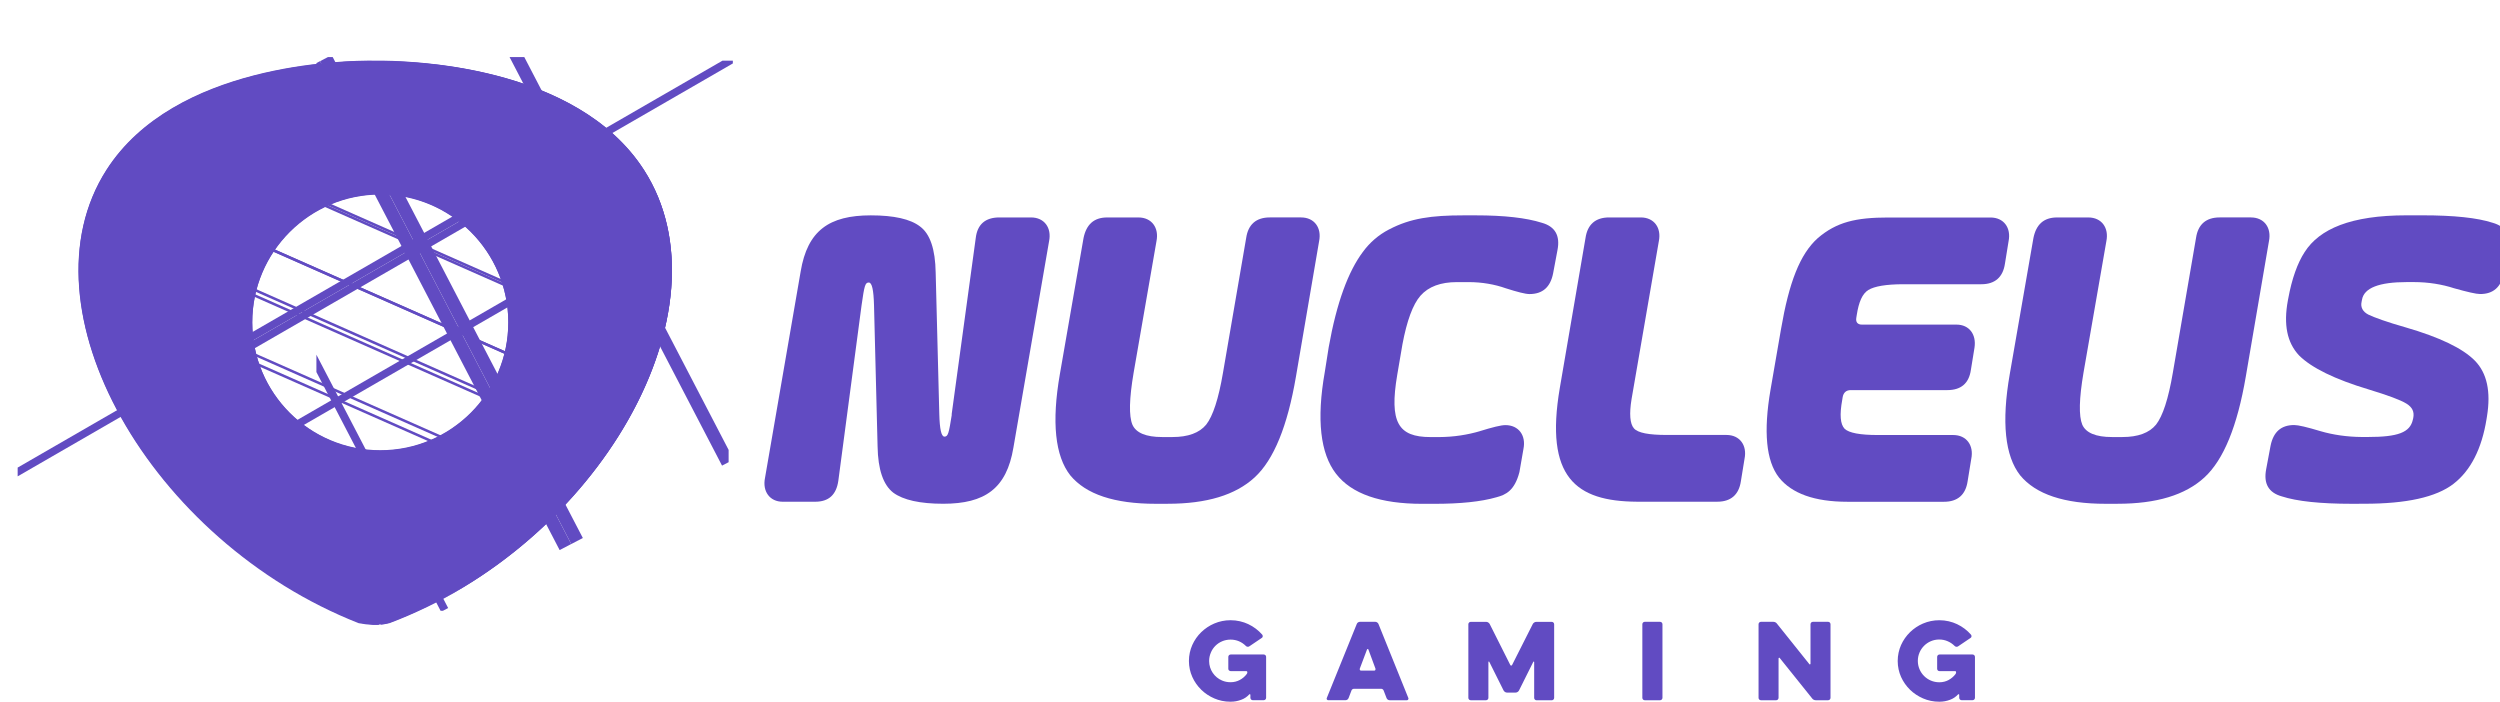 <!-- Generated by IcoMoon.io -->
<svg version="1.1" fill="#614bc2" xmlns="http://www.w3.org/2000/svg" width="114" height="32" viewBox="0 0 114 32">
<title>nucleus</title>
<path d="M39.855 13.917c-0.019-0.695-0.091-1.034-0.238-1.034-0.164 0-0.201 0.132-0.329 1.034l-1.060 8.004c-0.091 0.639-0.435 0.958-1.057 0.958h-1.482c-0.585 0-0.932-0.47-0.804-1.090l1.626-9.413c0.311-1.86 1.297-2.556 3.197-2.556q1.589 0 2.247 0.508c0.457 0.338 0.694 1.033 0.712 2.104l0.165 6.444c0.018 0.695 0.091 1.034 0.237 1.034 0.165 0 0.201-0.169 0.329-0.977v-0.057l1.096-8.022c0.073-0.621 0.435-0.939 1.078-0.939h1.443c0.603 0 0.95 0.469 0.822 1.089l-1.626 9.411c-0.311 1.86-1.297 2.556-3.197 2.556-1.060 0-1.827-0.169-2.283-0.507-0.457-0.357-0.694-1.052-0.713-2.104z"></path>
<path d="M52.697 22.973q-2.822 0-3.891-1.296c-0.694-0.883-0.858-2.424-0.475-4.622l1.078-6.2c0.128-0.621 0.475-0.939 1.078-0.939h1.425c0.603 0 0.95 0.469 0.822 1.089l-1.041 5.993q-0.302 1.776-0.055 2.368c0.164 0.373 0.621 0.563 1.352 0.563h0.475q1.068 0 1.535-0.563 0.466-0.592 0.768-2.368l1.057-6.144c0.091-0.621 0.456-0.939 1.078-0.939h1.425c0.603 0 0.95 0.469 0.822 1.089l-1.057 6.181c-0.383 2.237-1.004 3.776-1.881 4.584s-2.192 1.203-3.965 1.203z"></path>
<path d="M60.589 15.833c0.365-2.048 0.895-3.457 1.554-4.34 0.315-0.433 0.719-0.782 1.187-1.025l0.019-0.009c0.968-0.507 1.919-0.639 3.398-0.639h0.548q1.946 0 3.014 0.339 0.904 0.254 0.713 1.24l-0.201 1.071c-0.124 0.621-0.475 0.939-1.078 0.939-0.183 0-0.548-0.094-1.078-0.263-0.504-0.179-1.086-0.282-1.692-0.282-0.022 0-0.043 0-0.065 0l0.003-0h-0.475c-0.746 0-1.297 0.206-1.663 0.621-0.347 0.395-0.621 1.146-0.822 2.218l-0.237 1.39c-0.365 2.16 0.037 2.837 1.516 2.837h0.401c0.652-0.003 1.281-0.099 1.875-0.275l-0.047 0.012c0.603-0.186 0.986-0.282 1.188-0.282 0.603 0 0.95 0.47 0.822 1.090l-0.183 1.052c-0.219 0.846-0.621 1.034-1.041 1.146-0.713 0.207-1.663 0.301-2.85 0.301h-0.546c-1.9 0-3.215-0.451-3.927-1.372s-0.896-2.461-0.511-4.641z"></path>
<path d="M72.299 10.854c0.091-0.621 0.457-0.939 1.078-0.939h1.443c0.603 0 0.95 0.469 0.822 1.089l-1.243 7.196c-0.11 0.676-0.073 1.127 0.109 1.334s0.676 0.3 1.498 0.3h2.722c0.603 0 0.95 0.47 0.822 1.090l-0.165 1.014c-0.091 0.622-0.457 0.94-1.078 0.94h-3.672c-2.777-0.019-4.202-1.109-3.508-5.186z"></path>
<path d="M81.214 15.009c0.365-2.123 0.859-3.418 1.678-4.152 0.858-0.733 1.735-0.939 3.215-0.939h4.661c0.603 0 0.95 0.469 0.822 1.089l-0.164 1.014c-0.091 0.621-0.457 0.94-1.078 0.94h-3.543c-0.804 0-1.334 0.094-1.608 0.263s-0.438 0.545-0.53 1.146l-0.018 0.113c-0.037 0.206 0.055 0.319 0.255 0.319h4.311c0.585 0 0.914 0.451 0.822 1.052l-0.165 1.015c-0.091 0.622-0.456 0.92-1.078 0.92h-4.403c-0.201 0-0.329 0.113-0.365 0.319l-0.018 0.113c-0.128 0.695-0.091 1.127 0.109 1.334 0.201 0.186 0.694 0.282 1.516 0.282h3.434c0.603 0 0.95 0.47 0.822 1.090l-0.165 1.014c-0.091 0.622-0.457 0.94-1.078 0.94h-4.403c-1.498 0-2.539-0.376-3.124-1.109q-0.876-1.127-0.383-4.002z"></path>
<path d="M96.012 22.973q-2.823 0-3.891-1.296c-0.694-0.883-0.859-2.424-0.475-4.622l1.078-6.2c0.124-0.621 0.475-0.939 1.078-0.939h1.425c0.603 0 0.95 0.469 0.822 1.089l-1.042 5.993q-0.301 1.776-0.055 2.368c0.164 0.373 0.621 0.563 1.352 0.563h0.475q1.070 0 1.534-0.563 0.466-0.592 0.768-2.368l1.057-6.144c0.091-0.621 0.457-0.939 1.078-0.939h1.425c0.603 0 0.95 0.469 0.822 1.089l-1.057 6.181c-0.383 2.237-1.005 3.776-1.882 4.584s-2.192 1.203-3.964 1.203z"></path>
<path d="M107.247 22.973c-1.443 0-2.503-0.113-3.197-0.338q-0.904-0.254-0.712-1.243l0.201-1.071c0.128-0.622 0.475-0.939 1.078-0.939q0.274 0 1.206 0.282c0.558 0.163 1.199 0.258 1.862 0.263h0.295c1.367 0 1.918-0.206 2.046-0.789l0.018-0.075c0.055-0.282-0.036-0.488-0.311-0.658s-0.84-0.376-1.699-0.639c-1.571-0.47-2.631-0.994-3.197-1.559-0.548-0.582-0.712-1.409-0.511-2.499l0.018-0.094c0.165-0.902 0.42-1.616 0.75-2.123 0.676-1.052 2.101-1.672 4.64-1.672h0.731c1.443 0 2.503 0.113 3.197 0.339q0.904 0.254 0.712 1.24l-0.201 1.071c-0.128 0.621-0.475 0.939-1.078 0.939-0.183 0-0.584-0.094-1.187-0.263-0.548-0.179-1.179-0.282-1.834-0.282-0.004 0-0.008 0-0.012 0h-0.31c-1.26 0-1.955 0.263-2.046 0.808l-0.018 0.094c-0.055 0.244 0.055 0.451 0.311 0.582 0.274 0.132 0.84 0.338 1.699 0.582 1.554 0.451 2.61 0.958 3.16 1.522s0.731 1.409 0.548 2.536l-0.018 0.113c-0.219 1.372-0.731 2.367-1.516 2.969s-2.137 0.902-4.056 0.902z"></path>
<path d="M56.043 30.574c-0.020-0.019-0.032-0.046-0.032-0.076 0-0.001 0-0.002 0-0.002v0-0.541c0-0 0-0 0-0.001 0-0.060 0.049-0.109 0.109-0.109 0 0 0 0 0.001 0h1.504c0.001 0 0.001-0 0.002-0 0.060 0 0.108 0.048 0.108 0.108 0 0.001 0 0.001-0 0.002v-0 1.864c0 0 0 0 0 0.001 0 0.060-0.049 0.109-0.109 0.109-0 0-0 0-0.001 0h-0.497c-0.061-0-0.11-0.049-0.11-0.11v-0.133c0-0.001 0-0.002 0-0.003 0-0.013-0.009-0.024-0.020-0.027l-0-0c-0.003-0.001-0.007-0.002-0.010-0.002-0.010 0-0.019 0.005-0.024 0.013l-0 0c-0.1 0.11-0.225 0.194-0.367 0.244l-0.006 0.002c-0.141 0.054-0.304 0.085-0.475 0.085-0.001 0-0.002 0-0.002 0h0c-0.003 0-0.007 0-0.011 0-0.261 0-0.509-0.054-0.735-0.151l0.012 0.005c-0.234-0.1-0.434-0.235-0.604-0.4l0.001 0c-0.169-0.165-0.307-0.36-0.405-0.578l-0.005-0.012c-0.096-0.213-0.152-0.461-0.152-0.722s0.056-0.51 0.156-0.734l-0.005 0.011c0.103-0.229 0.241-0.425 0.41-0.589l0-0c0.17-0.165 0.37-0.299 0.591-0.394l0.013-0.005c0.217-0.093 0.469-0.147 0.734-0.147 0.293 0 0.57 0.066 0.818 0.183l-0.012-0.005c0.251 0.119 0.463 0.282 0.636 0.479l0.002 0.002c0.015 0.019 0.023 0.043 0.023 0.070 0 0.004-0 0.007-0.001 0.011l0-0c-0.002 0.028-0.018 0.053-0.041 0.066l-0 0-0.564 0.381c-0.021 0.016-0.047 0.025-0.075 0.025-0.038 0-0.072-0.017-0.095-0.044l-0-0c-0.087-0.086-0.19-0.157-0.304-0.206l-0.006-0.003c-0.113-0.048-0.244-0.075-0.382-0.075s-0.269 0.028-0.388 0.078l0.007-0.002c-0.235 0.098-0.418 0.282-0.514 0.51l-0.002 0.006c-0.050 0.113-0.080 0.245-0.080 0.384 0 0.4 0.243 0.743 0.589 0.89l0.006 0.002c0.111 0.048 0.239 0.075 0.374 0.075 0.002 0 0.004 0 0.007-0h-0c0.003 0 0.007 0 0.010 0 0.15 0 0.291-0.037 0.414-0.103l-0.005 0.002c0.128-0.067 0.234-0.158 0.317-0.268l0.002-0.002c0.017-0.021 0.028-0.049 0.028-0.078v0-0.014c0-0 0-0.001 0-0.001 0-0.023-0.018-0.041-0.041-0.041-0.002 0-0.004 0-0.006 0l0-0h-0.71c-0.031-0-0.058-0.013-0.078-0.034l-0-0z"></path>
<path d="M88.366 30.574c-0.020-0.020-0.032-0.047-0.032-0.077 0-0 0-0.001 0-0.001v0-0.541c0-0 0-0 0-0.001 0-0.060 0.049-0.109 0.109-0.109 0 0 0.001 0 0.001 0h1.504c0 0 0 0 0.001 0 0.060 0 0.109 0.049 0.109 0.109 0 0 0 0 0 0.001v-0 1.864c-0 0.061-0.049 0.11-0.11 0.11h-0.497c0 0 0 0 0 0-0.061 0-0.11-0.049-0.111-0.11v-0.133c0-0.001 0-0.001 0-0.002 0-0.016-0.013-0.030-0.030-0.030-0.010 0-0.020 0.005-0.025 0.013l-0 0c-0.1 0.109-0.225 0.194-0.367 0.244l-0.006 0.002c-0.141 0.054-0.304 0.085-0.475 0.085-0.001 0-0.001 0-0.002 0h0c-0.003 0-0.007 0-0.011 0-0.262 0-0.511-0.054-0.737-0.152l0.012 0.005c-0.233-0.1-0.433-0.235-0.603-0.399l0.001 0c-0.169-0.165-0.307-0.361-0.406-0.578l-0.005-0.012c-0.095-0.213-0.151-0.461-0.151-0.722s0.056-0.51 0.156-0.734l-0.005 0.011c0.103-0.229 0.242-0.424 0.41-0.589l0-0c0.169-0.165 0.369-0.299 0.59-0.394l0.013-0.005c0.217-0.093 0.47-0.147 0.735-0.147 0.293 0 0.57 0.066 0.818 0.183l-0.012-0.005c0.251 0.119 0.463 0.281 0.635 0.479l0.002 0.002c0.015 0.019 0.024 0.042 0.024 0.068 0 0.004-0 0.008-0.001 0.013l0-0c-0.002 0.028-0.018 0.053-0.041 0.066l-0 0-0.564 0.381c-0.021 0.016-0.047 0.025-0.075 0.025-0.038 0-0.072-0.017-0.095-0.044l-0-0c-0.087-0.086-0.19-0.157-0.304-0.206l-0.006-0.003c-0.114-0.051-0.247-0.080-0.387-0.080-0.538 0-0.975 0.436-0.975 0.975s0.436 0.975 0.975 0.975c0.001 0 0.003 0 0.004 0h-0c0.003 0 0.007 0 0.010 0 0.15 0 0.291-0.037 0.414-0.103l-0.005 0.002c0.127-0.068 0.234-0.159 0.317-0.268l0.002-0.002c0.017-0.021 0.027-0.049 0.027-0.078v-0.014c0-0.002 0-0.004 0-0.006 0-0.022-0.018-0.040-0.040-0.040-0.002 0-0.004 0-0.006 0l0-0h-0.71c-0.001 0-0.002 0-0.003 0-0.029 0-0.055-0.011-0.074-0.029l0 0z"></path>
<path d="M61.927 28.382c0.026-0.017 0.057-0.028 0.091-0.028 0 0 0.001 0 0.001 0h0.688c0 0 0.001 0 0.001 0 0.034 0 0.065 0.010 0.090 0.028l-0.001-0c0.028 0.017 0.050 0.042 0.062 0.072l0 0.001 1.362 3.375c0.004 0.008 0.006 0.018 0.006 0.028 0 0.015-0.005 0.029-0.013 0.041l0-0c-0.012 0.020-0.033 0.032-0.058 0.032-0.002 0-0.003-0-0.005-0h-0.779c-0.001 0-0.001 0-0.002 0-0.033 0-0.063-0.010-0.088-0.028l0.001 0c-0.026-0.018-0.045-0.043-0.057-0.072l-0-0.001-0.129-0.335c-0.016-0.051-0.063-0.087-0.119-0.087-0.002 0-0.004 0-0.006 0h-1.224c-0.002-0-0.004-0-0.006-0-0.055 0-0.102 0.036-0.118 0.086l-0 0.001-0.128 0.335c-0.012 0.030-0.032 0.055-0.057 0.073l-0 0c-0.024 0.017-0.055 0.027-0.088 0.027-0.001 0-0.001 0-0.002 0h-0.779c-0.001 0-0.003 0-0.004 0-0.024 0-0.046-0.013-0.058-0.032l-0-0c-0.008-0.011-0.013-0.025-0.013-0.040 0-0.010 0.002-0.020 0.006-0.028l-0 0 1.367-3.375c0.011-0.030 0.031-0.055 0.056-0.073l0.001-0zM62.714 30.551c0.007-0.011 0.011-0.024 0.011-0.038 0-0.009-0.001-0.017-0.004-0.024l0 0.001-0.323-0.875c-0.005-0.012-0.017-0.021-0.031-0.021s-0.026 0.009-0.031 0.021l-0 0-0.33 0.876c-0.003 0.007-0.004 0.015-0.004 0.024 0 0.014 0.004 0.027 0.011 0.038l-0-0c0.010 0.017 0.028 0.027 0.048 0.027 0.001 0 0.003-0 0.004-0h0.601c0.001 0 0.001 0 0.002 0 0.021 0 0.039-0.011 0.049-0.028l0-0z"></path>
<path d="M67.838 31.899c-0.019 0.020-0.046 0.032-0.076 0.032-0.001 0-0.001 0-0.002-0h-0.693c-0.001 0-0.001 0-0.002 0-0.030 0-0.057-0.012-0.076-0.032l-0-0c-0.020-0.019-0.032-0.046-0.032-0.076 0-0 0-0.001 0-0.001v0-3.356c0-0 0-0.001 0-0.001 0-0.030 0.012-0.057 0.032-0.076l0-0c0.019-0.020 0.046-0.032 0.076-0.032 0.001 0 0.001 0 0.002 0h0.702c0 0 0 0 0 0 0.035 0 0.067 0.010 0.094 0.028l-0.001-0c0.028 0.017 0.050 0.040 0.066 0.067l0.001 0.001 0.94 1.871c0.007 0.016 0.022 0.027 0.040 0.027 0 0 0 0 0.001 0h-0c0 0 0 0 0 0 0.018 0 0.034-0.011 0.041-0.027l0-0 0.945-1.871c0.016-0.028 0.039-0.051 0.066-0.068l0.001-0c0.027-0.018 0.059-0.028 0.094-0.028 0 0 0 0 0 0v0h0.702c0.061 0 0.11 0.049 0.11 0.11v3.356c-0 0.061-0.049 0.11-0.11 0.11h-0.691c-0.001 0-0.001 0-0.002 0-0.030 0-0.056-0.012-0.076-0.032l-0-0c-0.020-0.019-0.032-0.046-0.032-0.076 0-0 0-0.001 0-0.001v0-1.633c0-0.001 0-0.002 0-0.002 0-0.010-0.007-0.018-0.016-0.021l-0-0c-0.011-0.003-0.019 0-0.025 0.014l-0.651 1.305c-0.016 0.028-0.039 0.052-0.066 0.069l-0.001 0c-0.027 0.017-0.059 0.027-0.094 0.027h-0.381c-0.035-0-0.067-0.010-0.095-0.028l0.001 0c-0.028-0.017-0.050-0.041-0.066-0.068l-0.001-0.001-0.651-1.305c-0.006-0.012-0.014-0.017-0.025-0.014-0.009 0.002-0.016 0.011-0.016 0.021 0 0.001 0 0.002 0 0.003v-0 1.633c0 0 0 0 0 0 0 0.031-0.013 0.058-0.034 0.077l-0 0z"></path>
<path d="M74.923 28.387c0.019-0.020 0.046-0.032 0.076-0.032 0.001 0 0.001 0 0.002 0h0.697c0.061 0 0.11 0.049 0.11 0.11v3.356c-0 0.061-0.049 0.11-0.11 0.11h-0.697c-0.061-0-0.11-0.049-0.11-0.11v-3.356c0-0.001-0-0.001-0-0.002 0-0.030 0.012-0.056 0.032-0.076l0-0z"></path>
<path d="M81.070 31.899c-0.019 0.020-0.046 0.032-0.076 0.032-0.001 0-0.001 0-0.002-0h-0.692c-0 0-0 0-0.001 0-0.060 0-0.109-0.049-0.109-0.109 0-0 0-0 0-0.001v0-3.356c0-0 0-0 0-0.001 0-0.060 0.049-0.109 0.109-0.109 0 0 0 0 0.001 0h0.555c0.003-0 0.006-0 0.008-0 0.070 0 0.132 0.034 0.169 0.087l0 0.001 1.472 1.839c0.009 0.015 0.020 0.020 0.034 0.014 0.012-0.005 0.021-0.017 0.021-0.030 0-0.001-0-0.001-0-0.002v0-1.799c0-0 0-0 0-0.001 0-0.060 0.049-0.109 0.109-0.109 0 0 0 0 0.001 0h0.692c0.061 0 0.11 0.049 0.11 0.11v3.356c-0 0.061-0.049 0.11-0.11 0.11h-0.553c-0.002 0-0.005 0-0.008 0-0.070 0-0.132-0.034-0.17-0.087l-0-0.001-1.472-1.835c-0.009-0.015-0.021-0.020-0.035-0.014-0.012 0.005-0.021 0.017-0.021 0.030 0 0.001 0 0.002 0 0.002v-0 1.793c0 0 0 0.001 0 0.002 0 0.031-0.013 0.058-0.034 0.077l-0 0z"></path>
<path d="M23.175 9.206l-11.675 6.74v-0.399l11.557-6.672h0.117v0.331z"></path>
<path d="M23.175 13.996l-11.352 6.554h-0.323v-0.213l11.675-6.74v0.399z"></path>
<path d="M33.418 2.893l-32.613 18.829v-0.4l32.137-18.554h0.476v0.124z"></path>
<path d="M11.567 16.087l9.685 4.278-0.028 0.063h-0.119l-9.538-4.214v-0.128z"></path>
<path d="M11.567 13.245l0.040-0.092 10.735 4.743-0.047 0.108-10.728-4.74v-0.019z"></path>
<path d="M12.366 11.434l0.048-0.108 10.728 4.74v0.020l-0.040 0.090-10.736-4.743z"></path>
<path d="M13.505 8.857l0.001-0.002h0.283l9.352 4.132v0.128l-9.637-4.257z"></path>
<path d="M10.899 16.177l10.298 4.549-0.036 0.082h-0.069l-10.193-4.503v-0.128z"></path>
<path d="M10.899 13.206l0.040-0.092 11.396 5.034-0.047 0.108-11.389-5.031v-0.019z"></path>
<path d="M11.793 11.181l0.048-0.108 11.367 5.022v0.076l-0.019 0.044-11.396-5.034z"></path>
<path d="M12.979 8.497l0.007-0.017h0.245l9.976 4.408v0.128l-10.229-4.519z"></path>
<path d="M29.373 7.77c-3.081-4.805-10.73-4.999-12.273-4.989-1.487-0.016-9.145 0.15-12.24 4.977-4.050 6.318 2.017 16.895 11.533 20.633 0.189 0.041 0.414 0.071 0.642 0.083l0.011 0c0.071 0.003 0.142 0.003 0.209 0 0.030 0 0.062 0 0.091-0.004v0c0.156-0.010 0.299-0.029 0.439-0.058l-0.021 0.004c9.539-3.595 15.658-14.33 11.608-20.646zM17.342 20.548c-3.224 0-5.838-2.614-5.838-5.838s2.614-5.838 5.838-5.838c3.224 0 5.838 2.614 5.838 5.838 0 0 0 0 0 0.001v-0c0 3.224-2.613 5.837-5.837 5.837-0 0-0 0-0.001 0h0z"></path>
<path d="M29.369 7.772c-2.599-4.053-8.446-4.863-11.14-4.961-1.163-0.045-2.23-0.054-3.741 0.117l-0.058 0.006c1.175-0.062 8.83-0.333 12.846 3.493 4.357 4.152 2.817 9.59 0.497 13.599-1.83 3.158-5.128 6.185-8.659 7.825 8.756-4.048 14.112-14.065 10.255-20.080z"></path>
<path d="M14.429 16.176l6.007 11.551-0.241 0.126h-0.104l-5.663-10.887v-0.789z"></path>
<path d="M14.429 2.875l0.167-0.087 11.452 22.020-0.529 0.275-11.091-21.324v-0.884z"></path>
<path d="M14.597 2.788l0.36-0.187h0.214l11.407 21.932-0.529 0.275-11.452-22.020z"></path>
<path d="M23.907 2.601l9.318 17.915v0.56l-0.3 0.156-9.69-18.631h0.672z"></path>
<path d="M29.37 7.75c-3.081-4.805-10.73-4.999-12.272-4.985-1.487-0.018-9.145 0.147-12.241 4.972-4.050 6.317 1.984 16.942 11.498 20.68 0.192 0.038 0.421 0.067 0.655 0.080l0.014 0.001c0.071 0.003 0.167 0 0.234-0.003 0.031 0 0.058-0.062 0.088-0.062l0.012 0.054c0.148-0.009 0.287-0.042 0.414-0.096l-0.008 0.003c9.541-3.594 15.656-14.327 11.606-20.644zM17.339 20.529c-3.224 0-5.838-2.614-5.838-5.838s2.614-5.838 5.838-5.838c3.224 0 5.838 2.614 5.838 5.838v0c0 0 0 0 0 0.001 0 3.224-2.613 5.837-5.837 5.837-0 0-0 0-0.001 0h0z"></path>
</svg>
